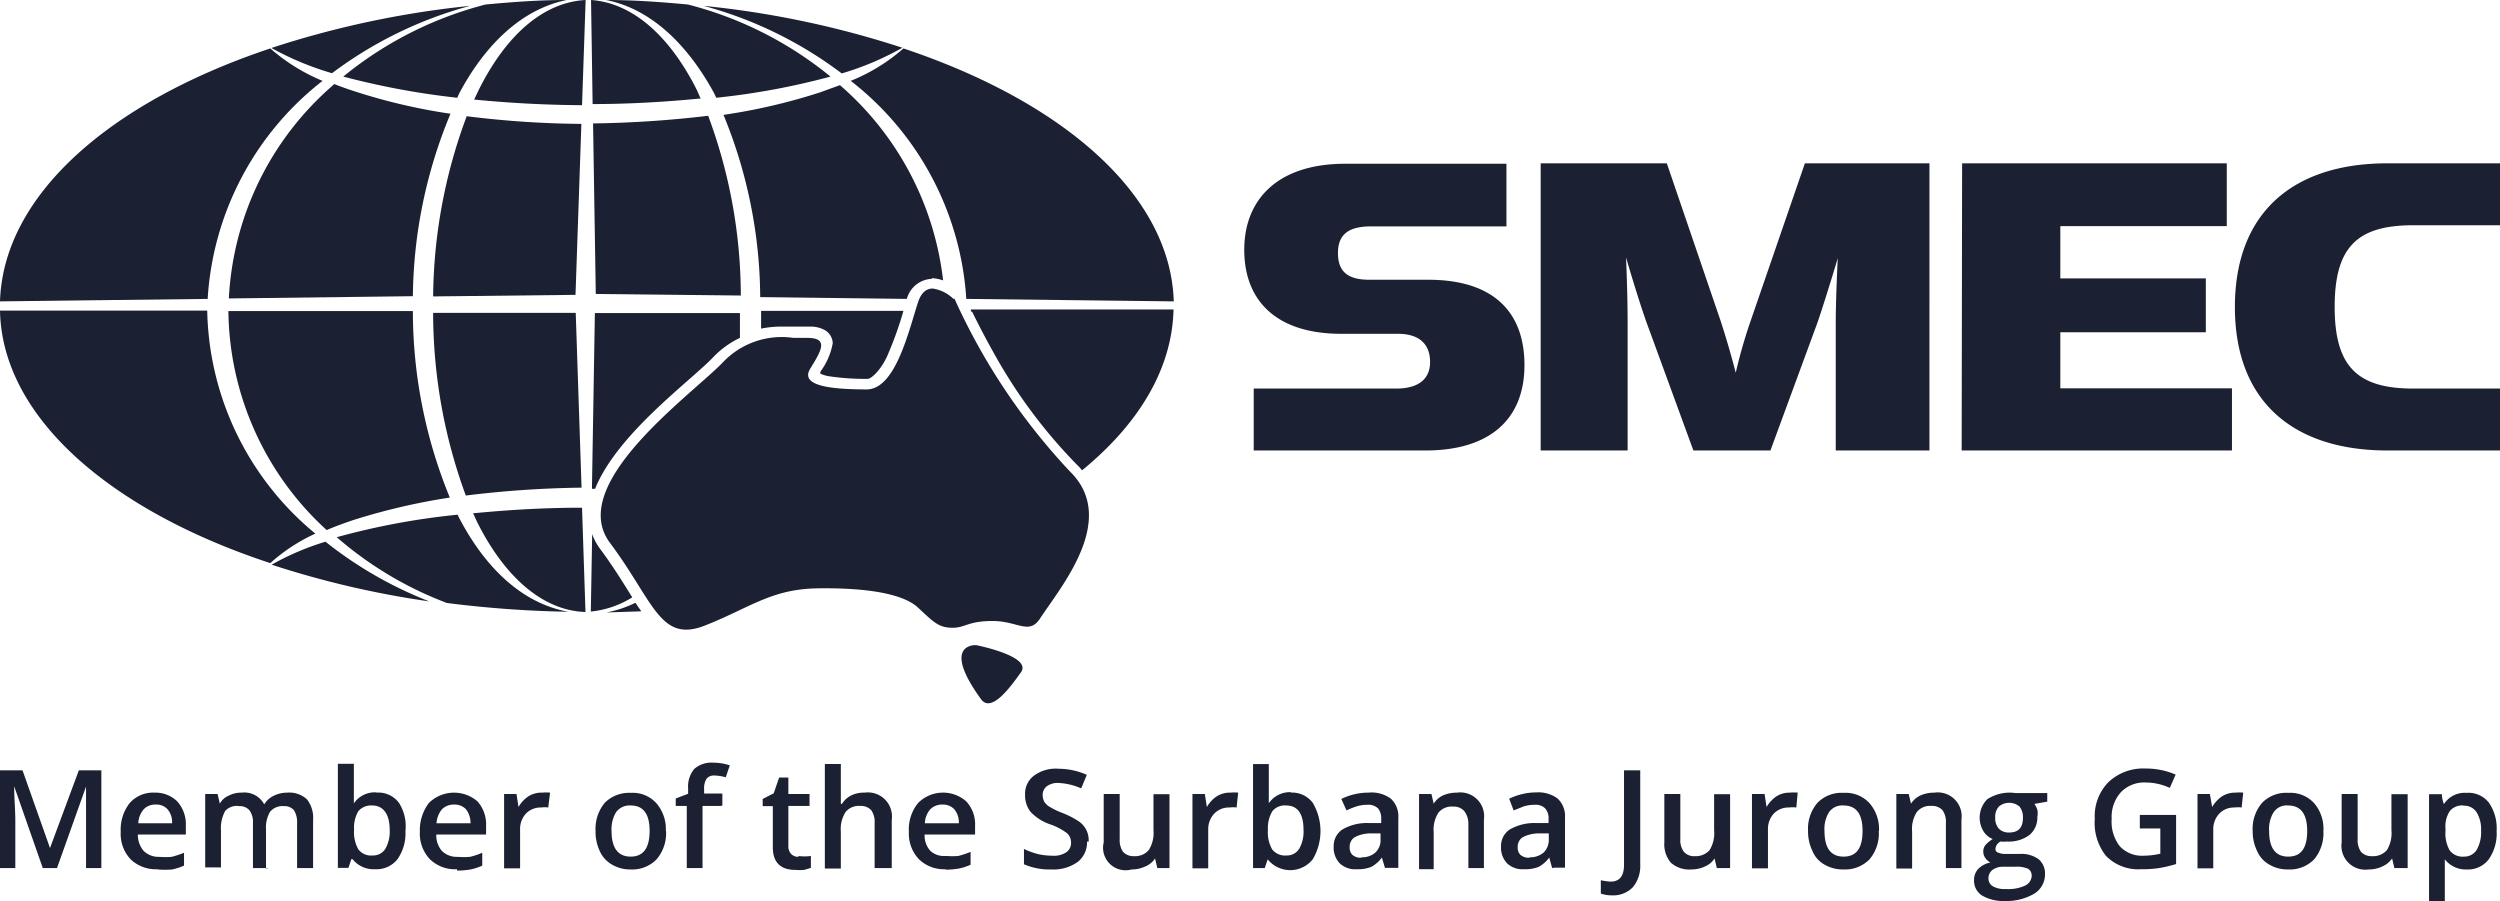 <svg xmlns="http://www.w3.org/2000/svg" viewBox="0 0 110.99 40">
  <path fill="#1b2032" d="M36.41 16.58a1.29 1.29 0 0 0 .44.13 10.54 10.54 0 0 0 1.57.11h.1c.17 0 .65-.44.94-1.18a16.13 16.13 0 0 0 .65-1.84h-6.32v.79a4.34 4.34 0 0 1 .92-.09h1.23a1.32 1.32 0 0 1 .67.15.7.7 0 0 1 .36.59 3 3 0 0 1-.54 1.25M26.42 21.7c1-2.48 4.33-4.85 5.28-5.88a4.06 4.06 0 0 1 1.15-.82v-1.1h-6.44l-.13 7.8h.1M31.7 4.13l.1.21a32.17 32.17 0 0 0 5.07-.94A16.41 16.41 0 0 0 30.54.2c-1.19-.11-2.4-.2-3.63-.2 2.01.4 3.63 2 4.79 4.13Zm11.47 9.73c.23.47.57 1.14 1 1.9a22.88 22.88 0 0 0 3.65 4.88 2.4 2.4 0 0 1 .22.24c2.52-2.06 4-4.51 4.06-7.14h-9a.25.25 0 0 1 0 .07m-28.59 9.72c.37-.16.76-.3 1.17-.44a28.48 28.48 0 0 1 4.29-1 21.79 21.79 0 0 1-1.64-8.28h-8.19a13.34 13.34 0 0 0 4.37 9.73m12.14.84a2.58 2.58 0 0 1-.36-.67l-.06 3.44a4.26 4.26 0 0 0 1.84-.63c-.39-.62-.83-1.35-1.42-2.14ZM42.9 13.27l9.21.11c-.14-4.72-4.88-8.85-12-11.23a8.2 8.2 0 0 1-2.34 1.44 13.32 13.32 0 0 1 5.13 9.68Z"/>
  <path fill="#1b2032" d="M41.39 12.35a1.7 1.7 0 0 1 .48.1 13.49 13.49 0 0 0-4.58-8.67l-.88.32a26.23 26.23 0 0 1-4.29 1 21.53 21.53 0 0 1 1.63 8.09l6.51.08a1.2 1.2 0 0 1 1.1-.89M31.12 4.41 30.94 4c-1.22-2.43-2.87-3.87-4.7-4l.07 4.62c1.67 0 3.29-.1 4.81-.25m1.77 8.77a23 23 0 0 0-1.45-8 48.33 48.33 0 0 1-5.11.34l.12 7.57 6.44.07Zm7.17-11.02A41.77 41.77 0 0 0 31.24.26a17.88 17.88 0 0 1 6.13 3 12.8 12.8 0 0 0 2.69-1.14ZM9.2 13.79H0c.09 4.7 4.85 8.86 12 11.21a7.88 7.88 0 0 1 2-1.31 13.13 13.13 0 0 1-4.8-9.9Zm5.12-10.2A8.34 8.34 0 0 1 12 2.15C4.88 4.53.15 8.66 0 13.38l9.22-.11a13.27 13.27 0 0 1 5.1-9.68Zm11.5 18.1-.26-7.8h-6.33A23.49 23.49 0 0 0 20.68 22a46.13 46.13 0 0 1 5.14-.35M21 22.78l.18.39c1.24 2.48 2.94 3.94 4.81 4v-.08l-.15-4.55c-1.69 0-3.32.1-4.85.25"/>
  <path fill="#1b2032" d="M20.42 23.06a1.36 1.36 0 0 1-.1-.21 32.06 32.06 0 0 0-5.37 1 16.13 16.13 0 0 0 4.89 2.92 49.15 49.15 0 0 0 5.39.39c-2.04-.37-3.66-1.93-4.81-4.1Zm7.79 3.7a4.9 4.9 0 0 1-1.29.43l1.55-.05ZM26 0c-1.86.1-3.52 1.53-4.75 4l-.2.42c1.52.15 3.13.24 4.79.25Zm-5.13.26a41.89 41.89 0 0 0-8.82 1.87 13.06 13.06 0 0 0 2.69 1.12A18 18 0 0 1 20.87.26Zm-6.08 3.52a13.4 13.4 0 0 0-4.63 9.47l8.17-.1A21.54 21.54 0 0 1 20 5.05a26 26 0 0 1-4.27-1c-.31-.1-.6-.2-.89-.32M25.81 5.5a43.19 43.19 0 0 1-5.09-.34 23.34 23.34 0 0 0-1.49 8l6.32-.07.26-7.56Z"/>
  <path fill="#1b2032" d="m20.3 4.34.09-.2C21.53 2 23.15.41 25.16 0c-1.22 0-2.43.09-3.6.2a16.44 16.44 0 0 0-6.32 3.2 34.49 34.49 0 0 0 5.06.94m-8.24 20.73a41.38 41.38 0 0 0 7 1.63 17.72 17.72 0 0 1-4.61-2.65 11.77 11.77 0 0 0-2.39 1.02Zm30.28-11.79a1.68 1.68 0 0 0-.93-.47c-.26 0-.5.15-.65.6-.42 1.28-1 3.89-2.3 3.88s-3-.09-2.49-.92.83-1.37-.15-1.37h-.6a3.6 3.6 0 0 0-3.14 1.1c-1.39 1.44-6.95 5.39-5 8s2.22 4.46 4.22 3.67 2.94-1.62 5-1.65 3.76.21 4.45.85.91.89 1.51.9.69-.3 1.81-.3 1.62.64 2.11-.12c.9-1.38 3.49-4.4 1.32-6.52a28 28 0 0 1-5.13-7.68m.96 15.39c-.12 0-1.52 0 .23 2.41.45.6 1.27-.5 1.77-1.21s-2-1.2-2-1.2M1.9 38.54.63 34.91c0 .54.05 1.05.05 1.52v2.11H0V34.2h1l1.22 3.45L3.5 34.2h1v4.34h-.68v-3.62l-1.29 3.62H1.9Zm5.01-2.82a.69.69 0 0 0-.53.21 1 1 0 0 0-.24.62h1.5a.89.89 0 0 0-.2-.62.66.66 0 0 0-.53-.21ZM7 38.59a1.61 1.61 0 0 1-1.21-.45 1.65 1.65 0 0 1-.43-1.22 1.9 1.9 0 0 1 .4-1.27 1.39 1.39 0 0 1 1.11-.46 1.38 1.38 0 0 1 1 .39 1.52 1.52 0 0 1 .38 1.09v.38H6.12a1.1 1.1 0 0 0 .26.73.94.94 0 0 0 .7.26 3 3 0 0 0 .54 0 3.89 3.89 0 0 0 .55-.18v.57a2.86 2.86 0 0 1-.52.17 3.67 3.67 0 0 1-.65 0m4.94-.06h-.71v-2a.89.89 0 0 0-.15-.56.56.56 0 0 0-.45-.19.69.69 0 0 0-.63.21 1.58 1.58 0 0 0-.19.87v1.64h-.7v-3.26h.55l.1.43a.79.79 0 0 1 .4-.36 1.2 1.2 0 0 1 .57-.13 1 1 0 0 1 1 .52 1 1 0 0 1 .42-.38 1.34 1.34 0 0 1 .61-.14 1.15 1.15 0 0 1 .87.3 1.32 1.32 0 0 1 .27.91v2.14h-.71v-2a1 1 0 0 0-.14-.57.55.55 0 0 0-.45-.18.71.71 0 0 0-.61.25 1.36 1.36 0 0 0-.18.78v1.74Zm4.59-2.78a.75.75 0 0 0-.62.25 1.45 1.45 0 0 0-.19.83 1.54 1.54 0 0 0 .19.87.71.71 0 0 0 .63.27.64.64 0 0 0 .57-.3 1.53 1.53 0 0 0 .19-.85c0-.7-.3-1.07-.77-1.07Zm.18-.57a1.14 1.14 0 0 1 1 .45 1.92 1.92 0 0 1 .29 1.25 2 2 0 0 1-.35 1.25 1.18 1.18 0 0 1-1 .45 1.19 1.19 0 0 1-1-.45h-.05l-.13.39H15v-4.62h.71v1.76a1.11 1.11 0 0 1 1-.49m3.45.54a.73.73 0 0 0-.54.21 1.07 1.07 0 0 0-.24.62h1.51a1 1 0 0 0-.2-.62.69.69 0 0 0-.53-.21Zm.13 2.87a1.6 1.6 0 0 1-1.21-.45 1.66 1.66 0 0 1-.44-1.22 2 2 0 0 1 .4-1.27 1.59 1.59 0 0 1 2.16-.07 1.54 1.54 0 0 1 .38 1.09v.38h-2.21a1.05 1.05 0 0 0 .25.73.94.94 0 0 0 .7.26 3.12 3.12 0 0 0 .55 0 3.42 3.42 0 0 0 .54-.18v.57a2.43 2.43 0 0 1-.52.17 3.45 3.45 0 0 1-.6.05m3.78-3.46a1.83 1.83 0 0 1 .35 0l-.08.66a1 1 0 0 0-.31 0 .9.9 0 0 0-.68.27 1 1 0 0 0-.26.71v1.72h-.71v-3.3h.55l.09.58a1.39 1.39 0 0 1 .43-.47 1.09 1.09 0 0 1 .62-.17Zm3.08 1.7c0 .76.29 1.14.85 1.14s.84-.38.84-1.14-.28-1.13-.84-1.13a.74.74 0 0 0-.65.3 1.47 1.47 0 0 0-.2.83Zm2.42 0a1.78 1.78 0 0 1-.42 1.26 1.5 1.5 0 0 1-1.15.45 1.59 1.59 0 0 1-.82-.21 1.29 1.29 0 0 1-.55-.6 2 2 0 0 1-.19-.9 1.81 1.81 0 0 1 .41-1.25A1.52 1.52 0 0 1 28 35.2a1.41 1.41 0 0 1 1.14.46 1.75 1.75 0 0 1 .42 1.23M32 35.78h-.81v2.76h-.7v-2.76H30v-.33l.55-.21V35a1.22 1.22 0 0 1 .27-.86 1.15 1.15 0 0 1 .85-.28 2.28 2.28 0 0 1 .73.12l-.18.53a1.86 1.86 0 0 0-.5-.08.42.42 0 0 0-.35.14.78.78 0 0 0-.11.45v.21h.81v.53ZM35.44 38a1.82 1.82 0 0 0 .56 0v.53l-.3.09a2.38 2.38 0 0 1-.39 0c-.66 0-1-.34-1-1v-1.83h-.45v-.32l.49-.25.24-.7H35v.73h.94v.53H35v1.76a.5.5 0 0 0 .13.38.45.45 0 0 0 .33.12m4.08.5h-.71v-2a.9.9 0 0 0-.15-.57.62.62 0 0 0-.49-.19.76.76 0 0 0-.65.27 1.42 1.42 0 0 0-.21.88v1.63h-.71v-4.64h.71v1.77h.05a1 1 0 0 1 .4-.37 1.26 1.26 0 0 1 .6-.13 1.07 1.07 0 0 1 1.21 1.21v2.14Zm2.3-2.82a.73.73 0 0 0-.54.21 1 1 0 0 0-.24.62h1.51a.94.94 0 0 0-.2-.62.69.69 0 0 0-.53-.21Zm.16 2.87a1.6 1.6 0 0 1-1.21-.45 1.67 1.67 0 0 1-.44-1.22 1.85 1.85 0 0 1 .41-1.27 1.56 1.56 0 0 1 2.14-.07 1.5 1.5 0 0 1 .39 1.09v.38h-2.24a1 1 0 0 0 .26.73.9.9 0 0 0 .69.22 3.12 3.12 0 0 0 .55 0 4.25 4.25 0 0 0 .54-.18v.57a2.43 2.43 0 0 1-.52.17 3.64 3.64 0 0 1-.6.05m6.29-1.25a1.1 1.1 0 0 1-.42.91 1.85 1.85 0 0 1-1.17.33 2.81 2.81 0 0 1-1.21-.23v-.68a3.38 3.38 0 0 0 .63.23 3 3 0 0 0 .63.07 1 1 0 0 0 .63-.16.5.5 0 0 0 .2-.43.54.54 0 0 0-.18-.41 2.7 2.7 0 0 0-.77-.4 2.15 2.15 0 0 1-.85-.55 1.18 1.18 0 0 1-.24-.75 1 1 0 0 1 .39-.85 1.62 1.62 0 0 1 1.1-.31 3.09 3.09 0 0 1 1.25.27L48 35a2.85 2.85 0 0 0-1-.24.82.82 0 0 0-.53.15.48.48 0 0 0-.18.39.65.65 0 0 0 .07.29.67.67 0 0 0 .24.23 3.33 3.33 0 0 0 .59.28 4 4 0 0 1 .71.37 1 1 0 0 1 .43.9m3.05 1.17-.1-.43a.91.91 0 0 1-.42.35 1.38 1.38 0 0 1-.62.14A1 1 0 0 1 49 37.4v-2.15h.71v2a.92.92 0 0 0 .15.57.63.63 0 0 0 .49.19.79.79 0 0 0 .65-.27 1.42 1.42 0 0 0 .21-.88v-1.6h.71v3.28Zm3.24-3.35a1.69 1.69 0 0 1 .35 0l-.07.66a1.06 1.06 0 0 0-.31 0 .9.9 0 0 0-.68.27 1 1 0 0 0-.27.71v1.72h-.7v-3.3h.55l.09.58a1.39 1.39 0 0 1 .43-.47 1.08 1.08 0 0 1 .61-.17Zm2.48.57a.71.71 0 0 0-.61.25 1.46 1.46 0 0 0-.2.83 1.52 1.52 0 0 0 .19.87.72.72 0 0 0 .63.27.64.64 0 0 0 .57-.3 1.53 1.53 0 0 0 .19-.85c0-.7-.26-1.07-.77-1.07Zm.18-.57a1.15 1.15 0 0 1 1 .45 2.46 2.46 0 0 1 0 2.51 1.28 1.28 0 0 1-2 0l-.13.39h-.52v-4.62h.7v1.74a1.14 1.14 0 0 1 1-.49m3.11 2.89a.88.88 0 0 0 .62-.21.75.75 0 0 0 .23-.6V37h-.42a1.53 1.53 0 0 0-.73.17.5.5 0 0 0-.22.45.44.44 0 0 0 .13.34.57.57 0 0 0 .39.12Zm1.05.48-.14-.47a1.39 1.39 0 0 1-.48.42 1.6 1.6 0 0 1-.63.1 1 1 0 0 1-.76-.26 1 1 0 0 1-.27-.74.88.88 0 0 1 .38-.76 2.16 2.16 0 0 1 1.16-.29h.57v-.18a.69.69 0 0 0-.14-.47.61.61 0 0 0-.47-.16 1.55 1.55 0 0 0-.48.07 3 3 0 0 0-.45.18l-.23-.51a2.75 2.75 0 0 1 .59-.21 2.6 2.6 0 0 1 .61-.07 1.44 1.44 0 0 1 1 .27 1.07 1.07 0 0 1 .33.86v2.21h-.58Zm4.41 0h-.71v-2A.9.9 0 0 0 65 36a.62.62 0 0 0-.49-.19.76.76 0 0 0-.65.27 1.39 1.39 0 0 0-.21.87v1.64H63v-3.34h.55l.1.43a1 1 0 0 1 .42-.37 1.54 1.54 0 0 1 .61-.12 1.06 1.06 0 0 1 1.2 1.2v2.14Zm2.01-.48a.91.91 0 0 0 .62-.21.78.78 0 0 0 .23-.6V37h-.43a1.56 1.56 0 0 0-.73.17.5.5 0 0 0-.22.45.44.44 0 0 0 .13.34.58.58 0 0 0 .4.12Zm1 .48-.13-.47a1.39 1.39 0 0 1-.48.42 1.6 1.6 0 0 1-.63.1 1 1 0 0 1-.76-.26 1 1 0 0 1-.27-.74.88.88 0 0 1 .38-.76 2.19 2.19 0 0 1 1.16-.29h.57v-.18a.65.65 0 0 0-.15-.47.59.59 0 0 0-.46-.16 1.61 1.61 0 0 0-.49.07l-.45.18-.2-.52a2.83 2.83 0 0 1 .6-.21 2.58 2.58 0 0 1 .6-.07 1.44 1.44 0 0 1 .95.27 1.07 1.07 0 0 1 .33.86v2.21H69Zm2.65 1.21a1.4 1.4 0 0 1-.49-.08v-.59a2.84 2.84 0 0 0 .44.06c.39 0 .59-.25.59-.74v-4.2h.72v4.18a1.48 1.48 0 0 1-.32 1 1.21 1.21 0 0 1-.94.37Zm4.66-1.21-.1-.43a.94.94 0 0 1-.41.35 1.42 1.42 0 0 1-.63.14 1.22 1.22 0 0 1-.9-.3 1.26 1.26 0 0 1-.29-.9v-2.15h.71v2a.86.86 0 0 0 .16.57.6.6 0 0 0 .49.19.81.81 0 0 0 .65-.27 1.43 1.43 0 0 0 .2-.88v-1.6h.71v3.28Zm3.24-3.35a1.69 1.69 0 0 1 .35 0l-.06.66a1.12 1.12 0 0 0-.32 0 .9.9 0 0 0-.68.27 1 1 0 0 0-.26.71v1.72h-.71v-3.3h.56l.09.58a1.39 1.39 0 0 1 .43-.47 1.06 1.06 0 0 1 .57-.17m1.57 1.7c0 .76.28 1.14.85 1.14s.84-.38.84-1.14-.28-1.13-.85-1.13a.71.71 0 0 0-.64.3 1.4 1.4 0 0 0-.2.83Zm2.41 0a1.77 1.77 0 0 1-.41 1.26 1.52 1.52 0 0 1-1.17.45 1.61 1.61 0 0 1-.82-.21 1.22 1.22 0 0 1-.54-.6 2 2 0 0 1-.2-.9 1.77 1.77 0 0 1 .42-1.25 1.5 1.5 0 0 1 1.17-.44 1.43 1.43 0 0 1 1.14.46 1.75 1.75 0 0 1 .42 1.23m3.68 1.65h-.71v-2a.9.9 0 0 0-.15-.57.62.62 0 0 0-.49-.19.75.75 0 0 0-.65.27 1.39 1.39 0 0 0-.21.87v1.64h-.7v-3.31h.55l.1.43a1 1 0 0 1 .43-.37 1.51 1.51 0 0 1 .61-.12 1.06 1.06 0 0 1 1.2 1.2v2.14Zm1.48-2.22a.68.68 0 0 0 .16.47.62.62 0 0 0 .46.17c.41 0 .61-.22.61-.65a.76.76 0 0 0-.15-.5.71.71 0 0 0-.92 0 .68.68 0 0 0-.16.5Zm-.3 2.68a.39.39 0 0 0 .2.35 1.07 1.07 0 0 0 .58.12 1.78 1.78 0 0 0 .86-.16.5.5 0 0 0 .28-.43.36.36 0 0 0-.16-.31 1.23 1.23 0 0 0-.57-.09h-.53a.78.78 0 0 0-.48.14.46.46 0 0 0-.18.38Zm2.61-3.79v.38l-.57.1a1.05 1.05 0 0 1 .13.26.86.86 0 0 1 0 .32 1 1 0 0 1-.35.8 1.53 1.53 0 0 1-1 .29 1.23 1.23 0 0 1-.28 0 .39.39 0 0 0-.23.33.16.16 0 0 0 .11.16.87.87 0 0 0 .39.06h.58a1.32 1.32 0 0 1 .83.23.83.83 0 0 1 .29.67 1 1 0 0 1-.47.86A2.41 2.41 0 0 1 89 40a1.85 1.85 0 0 1-1-.24.77.77 0 0 1-.36-.68.72.72 0 0 1 .19-.51 1.07 1.07 0 0 1 .54-.28.55.55 0 0 1-.23-.2.46.46 0 0 1-.09-.27.45.45 0 0 1 .11-.32 1.45 1.45 0 0 1 .31-.25.86.86 0 0 1-.42-.36 1.16 1.16 0 0 1 .18-1.41 1.83 1.83 0 0 1 1.26-.27h1.39Zm4.11.97h1.61v2.18a5.93 5.93 0 0 1-.76.18 4.92 4.92 0 0 1-.79.05A2 2 0 0 1 93.5 38a2.34 2.34 0 0 1-.5-1.64 2.16 2.16 0 0 1 .61-1.64 2.26 2.26 0 0 1 1.67-.6 3.27 3.27 0 0 1 1.31.27l-.26.59a2.55 2.55 0 0 0-1.06-.24 1.44 1.44 0 0 0-1.11.43 1.64 1.64 0 0 0-.41 1.19 1.77 1.77 0 0 0 .36 1.21 1.34 1.34 0 0 0 1.06.42 3.25 3.25 0 0 0 .74-.09v-1.12H95v-.6Zm4.24-.99a1.69 1.69 0 0 1 .35 0l-.07.66a1.06 1.06 0 0 0-.31 0 .9.9 0 0 0-.68.27 1 1 0 0 0-.27.71v1.72h-.7v-3.3h.55l.1.58a1.49 1.49 0 0 1 .43-.47 1.08 1.08 0 0 1 .57-.17m1.53 1.7c0 .76.28 1.14.85 1.14s.84-.38.84-1.14-.29-1.13-.85-1.13a.7.7 0 0 0-.64.3 1.4 1.4 0 0 0-.2.83Zm2.41 0a1.82 1.82 0 0 1-.41 1.26 1.51 1.51 0 0 1-1.16.45 1.56 1.56 0 0 1-.82-.21 1.24 1.24 0 0 1-.55-.6 2 2 0 0 1-.2-.9 1.77 1.77 0 0 1 .42-1.25 1.5 1.5 0 0 1 1.17-.44 1.43 1.43 0 0 1 1.14.46 1.74 1.74 0 0 1 .41 1.23Zm3.15 1.65-.1-.43a1 1 0 0 1-.42.35 1.38 1.38 0 0 1-.62.14 1.06 1.06 0 0 1-1.2-1.2v-2.15h.71v2a.92.92 0 0 0 .15.57.63.63 0 0 0 .49.19.81.81 0 0 0 .66-.27 1.43 1.43 0 0 0 .2-.88v-1.6h.72v3.28Zm3.07-2.78a.71.71 0 0 0-.61.25 1.24 1.24 0 0 0-.19.78v.1a1.52 1.52 0 0 0 .19.87.72.72 0 0 0 .63.27.65.65 0 0 0 .56-.29 1.57 1.57 0 0 0 .2-.85 1.45 1.45 0 0 0-.2-.83.65.65 0 0 0-.58-.29Zm.17 2.84a1.18 1.18 0 0 1-1-.45V40h-.7v-4.74h.57c0 .05 0 .2.09.44a1.09 1.09 0 0 1 1-.5 1.15 1.15 0 0 1 1 .44 2 2 0 0 1 .34 1.25 2 2 0 0 1-.35 1.26 1.16 1.16 0 0 1-1 .45M55.65 17.25H62c.85 0 1.49-.33 1.49-1.18s-.55-1.25-1.42-1.25h-2.52c-2.91 0-4.31-1.49-4.31-3.73s1.49-3.82 4.48-3.82h7.16v2.78h-6c-.92 0-1.48.29-1.48 1.18s.5 1.19 1.41 1.19h2.6c2.87 0 4.27 1.41 4.27 3.79S66.17 20 63.28 20h-7.62v-2.75Zm12.75-10H74l2.39 7a39 39 0 0 1 .67 2.3 22.33 22.33 0 0 1 .66-2.3l2.41-7h5.53V20H81.5v-5.65c0-1.16.09-2.89.09-2.89s-.5 1.68-.89 2.83L78.6 20h-3.42l-2.1-5.74c-.41-1.17-.89-2.83-.89-2.83s.07 1.58.07 2.89V20H68.4Zm18.71 0h11.75v2.79h-7.39v2.32h6.46v2.39h-6.46v2.49h7.62V20h-12Zm12.11 6.39c0-4.25 2.63-6.39 6.78-6.39h5V10h-3.87c-2.51 0-3.48 1-3.48 3.63s1 3.62 3.48 3.62H111V20h-5c-4.15 0-6.78-2.14-6.78-6.37"/>
</svg>